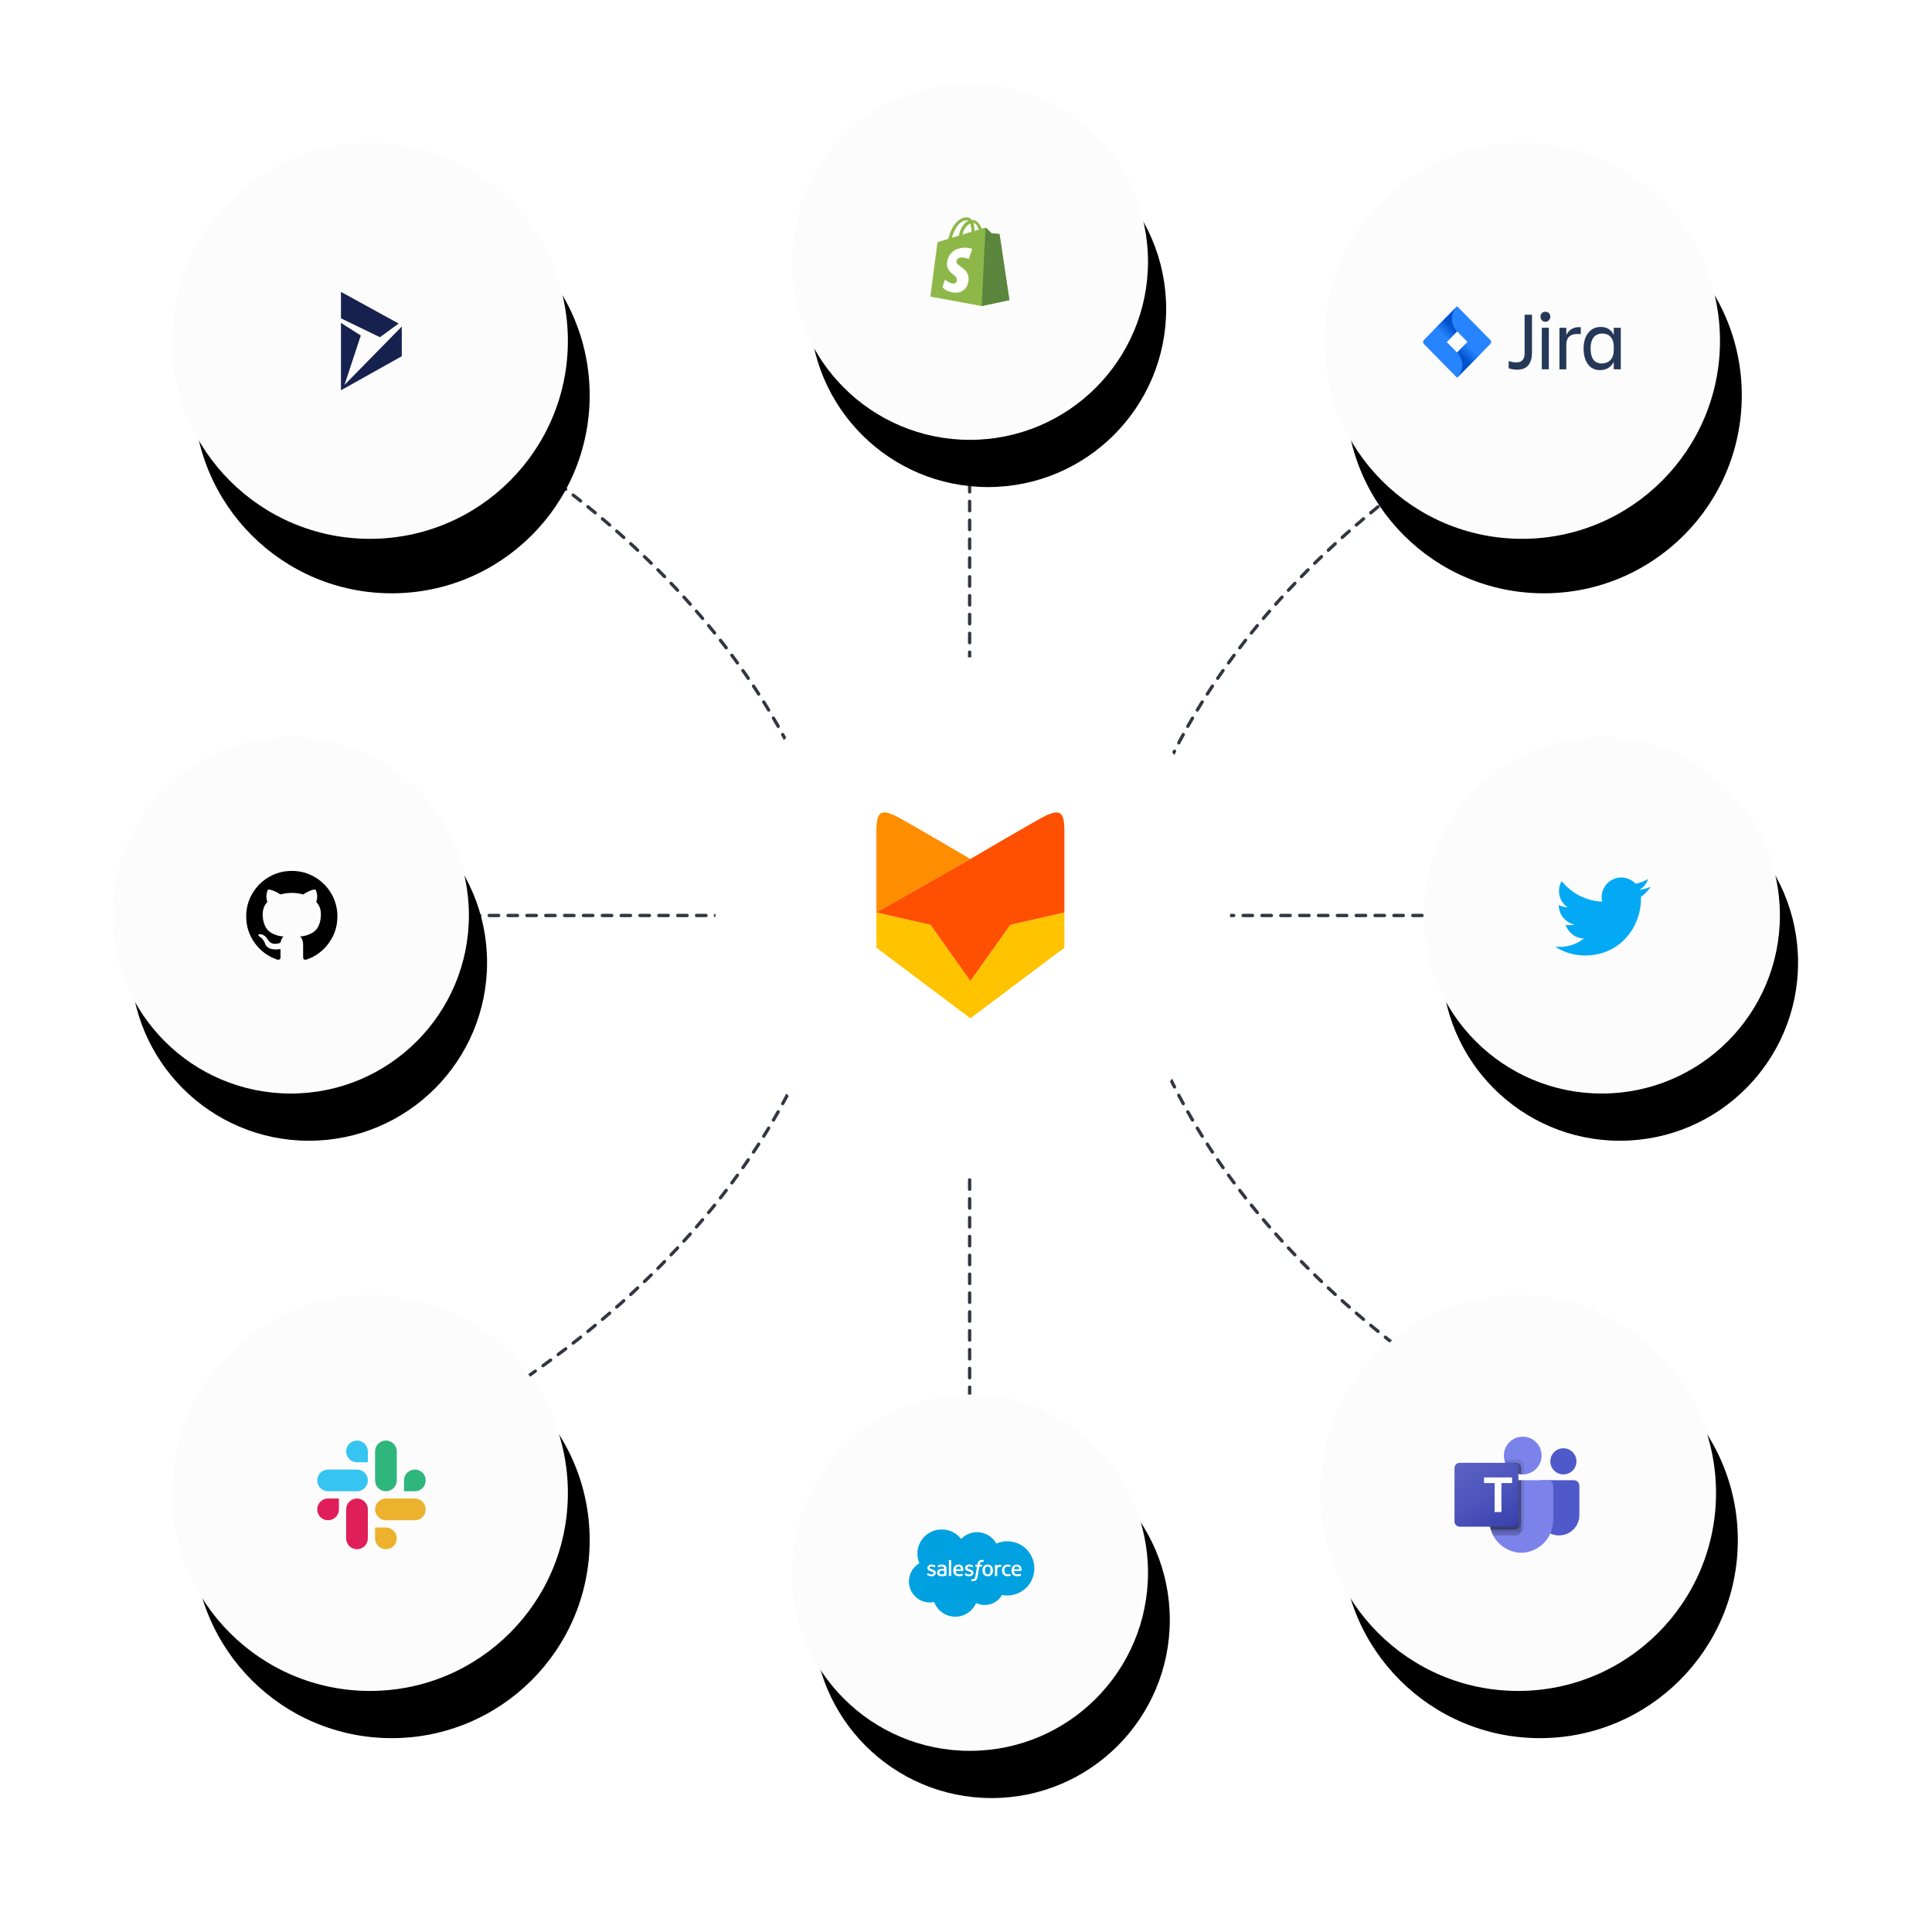 <svg xmlns="http://www.w3.org/2000/svg" xmlns:xlink="http://www.w3.org/1999/xlink" width="532" height="532" viewBox="0 0 532 532">
    <defs>
        <filter id="oqe6oaxrea" width="224.7%" height="224.7%" x="-56.9%" y="-50.4%" filterUnits="objectBoundingBox">
            <feOffset dx="6" dy="13" in="SourceAlpha" result="shadowOffsetOuter1"/>
            <feGaussianBlur in="shadowOffsetOuter1" result="shadowBlurOuter1" stdDeviation="20.5"/>
            <feColorMatrix in="shadowBlurOuter1" values="0 0 0 0 0 0 0 0 0 0 0 0 0 0 0 0 0 0 0.06 0"/>
        </filter>
        <filter id="kfqcou30jd" width="223.3%" height="223.3%" x="-55.5%" y="-48.4%" filterUnits="objectBoundingBox">
            <feOffset dx="6" dy="13" in="SourceAlpha" result="shadowOffsetOuter1"/>
            <feGaussianBlur in="shadowOffsetOuter1" result="shadowBlurOuter1" stdDeviation="18"/>
            <feColorMatrix in="shadowBlurOuter1" values="0 0 0 0 0 0 0 0 0 0 0 0 0 0 0 0 0 0 0.06 0"/>
        </filter>
        <filter id="wh9kwdncrf" width="223.3%" height="223.3%" x="-56.6%" y="-48.4%" filterUnits="objectBoundingBox">
            <feOffset dx="5" dy="13" in="SourceAlpha" result="shadowOffsetOuter1"/>
            <feGaussianBlur in="shadowOffsetOuter1" result="shadowBlurOuter1" stdDeviation="18"/>
            <feColorMatrix in="shadowBlurOuter1" values="0 0 0 0 0 0 0 0 0 0 0 0 0 0 0 0 0 0 0.06 0"/>
        </filter>
        <filter id="nxpps1xn5h" width="224.7%" height="224.7%" x="-56.9%" y="-50.4%" filterUnits="objectBoundingBox">
            <feOffset dx="6" dy="13" in="SourceAlpha" result="shadowOffsetOuter1"/>
            <feGaussianBlur in="shadowOffsetOuter1" result="shadowBlurOuter1" stdDeviation="20.5"/>
            <feColorMatrix in="shadowBlurOuter1" values="0 0 0 0 0 0 0 0 0 0 0 0 0 0 0 0 0 0 0.06 0"/>
        </filter>
        <filter id="4bv4pjnp9j" width="229.3%" height="229.3%" x="-59.2%" y="-50.9%" filterUnits="objectBoundingBox">
            <feOffset dx="6" dy="15" in="SourceAlpha" result="shadowOffsetOuter1"/>
            <feGaussianBlur in="shadowOffsetOuter1" result="shadowBlurOuter1" stdDeviation="21"/>
            <feColorMatrix in="shadowBlurOuter1" values="0 0 0 0 0 0 0 0 0 0 0 0 0 0 0 0 0 0 0.06 0"/>
        </filter>
        <filter id="disqknq7ln" width="223.3%" height="223.3%" x="-56.6%" y="-48.4%" filterUnits="objectBoundingBox">
            <feOffset dx="5" dy="13" in="SourceAlpha" result="shadowOffsetOuter1"/>
            <feGaussianBlur in="shadowOffsetOuter1" result="shadowBlurOuter1" stdDeviation="18"/>
            <feColorMatrix in="shadowBlurOuter1" values="0 0 0 0 0 0 0 0 0 0 0 0 0 0 0 0 0 0 0.06 0"/>
        </filter>
        <filter id="4i80xd720p" width="223.3%" height="223.3%" x="-56.6%" y="-48.4%" filterUnits="objectBoundingBox">
            <feOffset dx="5" dy="13" in="SourceAlpha" result="shadowOffsetOuter1"/>
            <feGaussianBlur in="shadowOffsetOuter1" result="shadowBlurOuter1" stdDeviation="18"/>
            <feColorMatrix in="shadowBlurOuter1" values="0 0 0 0 0 0 0 0 0 0 0 0 0 0 0 0 0 0 0.06 0"/>
        </filter>
        <filter id="zsolyx21hr" width="229.3%" height="229.3%" x="-59.2%" y="-50.9%" filterUnits="objectBoundingBox">
            <feOffset dx="6" dy="15" in="SourceAlpha" result="shadowOffsetOuter1"/>
            <feGaussianBlur in="shadowOffsetOuter1" result="shadowBlurOuter1" stdDeviation="21"/>
            <feColorMatrix in="shadowBlurOuter1" values="0 0 0 0 0 0 0 0 0 0 0 0 0 0 0 0 0 0 0.06 0"/>
        </filter>
        <circle id="4jfd9cfrcb" cx="54.51" cy="54.51" r="54.51"/>
        <circle id="s5vhdl3gre" cx="49.059" cy="49.059" r="49.059"/>
        <circle id="n0028293mg" cx="49.059" cy="49.059" r="49.059"/>
        <circle id="uba4xif54i" cx="54.51" cy="54.51" r="54.51"/>
        <circle id="1l2ze307bk" cx="54.51" cy="54.51" r="54.51"/>
        <circle id="95miqvnumo" cx="49.059" cy="49.059" r="49.059"/>
        <circle id="jp75fvh72q" cx="49.059" cy="49.059" r="49.059"/>
        <circle id="41zdo8nevs" cx="54.51" cy="54.51" r="54.51"/>
        <linearGradient id="k064alji4c" x1="17.372%" x2="82.628%" y1="-6.51%" y2="106.51%">
            <stop offset="0%" stop-color="#5A62C3"/>
            <stop offset="50%" stop-color="#4D55BD"/>
            <stop offset="100%" stop-color="#3940AB"/>
        </linearGradient>
        <linearGradient id="ucuh72y9dl" x1="67.129%" x2="41.107%" y1="40.328%" y2="81.66%">
            <stop offset="18%" stop-color="#0052CC"/>
            <stop offset="100%" stop-color="#2684FF"/>
        </linearGradient>
        <linearGradient id="qv1xg3z3km" x1="33.196%" x2="59.052%" y1="59.166%" y2="17.99%">
            <stop offset="18%" stop-color="#0052CC"/>
            <stop offset="100%" stop-color="#2684FF"/>
        </linearGradient>
    </defs>
    <g fill="none" fill-rule="evenodd">
        <g>
            <g>
                <g>
                    <path stroke="#323643" stroke-dasharray="2.595" stroke-linecap="round" stroke-linejoin="round" stroke-width=".909" d="M196.99 210.504s-11.324-61.712-93.421-113.476M282.362 210.504s11.325-61.712 93.421-113.476M196.99 249.656s-11.324 61.712-93.421 113.476M282.362 249.656s11.325 61.712 93.421 113.476" transform="translate(-256 -6474) translate(0 6397) translate(287 100)"/>
                    <path stroke="#323643" stroke-dasharray="2.595" stroke-linecap="round" stroke-linejoin="round" stroke-width=".909" d="M57 229.09L403.096 229.09" transform="translate(-256 -6474) translate(0 6397) translate(287 100) matrix(1 0 0 -1 0 458.18)"/>
                    <path stroke="#323643" stroke-dasharray="2.595" stroke-linecap="round" stroke-linejoin="round" stroke-width=".909" d="M236 403.096V57" transform="translate(-256 -6474) translate(0 6397) translate(287 100)"/>
                    <g fill-rule="nonzero" transform="translate(-256 -6474) translate(0 6397) translate(287 100) translate(166 158)">
                        <ellipse cx="70.863" cy="71.1" fill="#FFF" rx="70.863" ry="71.1"/>
                        <g>
                            <path fill="#FFC300" d="M25.917 56.746L0.041 37.305 0.041 27.592 14.939 30.988 25.928 46.451 36.9 30.988 51.799 27.592 51.799 27.592 51.803 27.592 51.803 37.305z" transform="translate(44.29 42.66)"/>
                            <path fill="#FF8D00" d="M.041 4.983v22.61h.003L25.92 12.875S6.53 1.467 4.873.794C1.757-.487.04-.676.04 4.983z" transform="translate(44.29 42.66)"/>
                            <path fill="#FF4F00" d="M46.97.795c-1.659.673-20.992 12.046-20.992 12.046L.044 27.592l14.9 3.396L25.916 46.45l10.995-15.463 14.891-3.396V4.983c0-5.66-1.716-5.47-4.832-4.188z" transform="translate(44.29 42.66)"/>
                        </g>
                    </g>
                    <g>
                        <g transform="translate(-256 -6474) translate(0 6397) translate(287 100) translate(332.511 333.601)">
                            <use fill="#000" filter="url(#oqe6oaxrea)" xlink:href="#4jfd9cfrcb"/>
                            <use fill="#FCFCFC" xlink:href="#4jfd9cfrcb"/>
                        </g>
                        <g fill-rule="nonzero" transform="translate(-256 -6474) translate(0 6397) translate(287 100) translate(332.511 333.601) translate(37 39)">
                            <path fill="#5059C9" d="M23.987 11.996h8.882c.84 0 1.52.68 1.52 1.52v8.09c0 3.085-2.5 5.585-5.585 5.585h-.026c-3.084 0-5.585-2.5-5.585-5.584V12.79c0-.438.355-.794.794-.794z"/>
                            <circle cx="29.99" cy="6.798" r="3.599" fill="#5059C9"/>
                            <circle cx="18.794" cy="5.198" r="5.198" fill="#7B83EB"/>
                            <path fill="#7B83EB" d="M25.725 11.996H11.063c-.83.02-1.485.709-1.466 1.538v9.228c-.116 4.976 3.821 9.106 8.797 9.228 4.976-.122 8.913-4.252 8.797-9.228v-9.228c.02-.83-.636-1.517-1.466-1.538z"/>
                            <path fill="#000" d="M19.194 11.996v12.932c-.004.593-.364 1.126-.912 1.352-.174.073-.362.112-.552.112H10.3c-.103-.264-.2-.528-.28-.8-.28-.918-.422-1.872-.423-2.831v-9.23c-.02-.827.636-1.514 1.463-1.535h8.134z" opacity=".1"/>
                            <path fill="#000" d="M18.394 11.996v13.732c0 .19-.038.377-.112.552-.226.548-.758.907-1.351.911h-6.254c-.136-.264-.264-.528-.376-.8-.112-.271-.2-.527-.28-.8-.28-.917-.423-1.87-.424-2.83v-9.23c-.02-.827.636-1.514 1.463-1.535h7.334z" opacity=".2"/>
                            <path fill="#000" d="M18.394 11.996v12.132c-.006.806-.658 1.458-1.463 1.464h-6.91c-.28-.918-.423-1.872-.424-2.831v-9.23c-.02-.827.636-1.514 1.463-1.535h7.334z" opacity=".2"/>
                            <path fill="#000" d="M17.594 11.996v12.132c-.006.806-.657 1.458-1.463 1.464h-6.11c-.28-.918-.423-1.872-.424-2.831v-9.23c-.02-.827.636-1.514 1.463-1.535h6.534z" opacity=".2"/>
                            <path fill="#000" d="M19.194 7.861v2.52c-.136.008-.264.016-.4.016s-.264-.008-.4-.016c-.27-.018-.538-.061-.8-.128-1.62-.384-2.957-1.52-3.599-3.055-.11-.258-.196-.526-.255-.8h3.99c.807.003 1.46.656 1.464 1.463z" opacity=".1"/>
                            <path fill="#000" d="M18.394 8.661v1.72c-.27-.018-.538-.061-.8-.128-1.62-.384-2.957-1.52-3.598-3.055h2.935c.807.003 1.46.656 1.463 1.463z" opacity=".2"/>
                            <path fill="#000" d="M18.394 8.661v1.72c-.27-.018-.538-.061-.8-.128-1.62-.384-2.957-1.52-3.598-3.055h2.935c.807.003 1.46.656 1.463 1.463z" opacity=".2"/>
                            <path fill="#000" d="M17.594 8.661v1.592c-1.62-.384-2.957-1.52-3.599-3.055h2.136c.807.003 1.46.656 1.463 1.463z" opacity=".2"/>
                            <path fill="url(#k064alji4c)" d="M1.466 7.198h14.662c.81 0 1.466.656 1.466 1.466v14.662c0 .81-.656 1.466-1.466 1.466H1.466c-.81 0-1.466-.656-1.466-1.466V8.664c0-.81.656-1.466 1.466-1.466z"/>
                            <path fill="#FFF" d="M15.855 12.778L12.924 12.778 12.924 20.76 11.057 20.76 11.057 12.778 8.139 12.778 8.139 11.23 15.855 11.23z"/>
                        </g>
                    </g>
                    <g>
                        <g transform="translate(-256 -6474) translate(0 6397) translate(287 100) translate(187 361)">
                            <use fill="#000" filter="url(#kfqcou30jd)" xlink:href="#s5vhdl3gre"/>
                            <use fill="#FCFCFC" xlink:href="#s5vhdl3gre"/>
                        </g>
                        <g>
                            <g fill="#00A1E0" fill-rule="nonzero">
                                <path d="M14.76 21.512c1.114 1.153 2.665 1.868 4.38 1.868 2.28 0 4.27-1.263 5.329-3.139.92.41 1.94.636 3.012.636 4.112 0 7.446-3.341 7.446-7.463S31.593 5.95 27.48 5.95c-.502 0-.993.05-1.467.145-.933-1.653-2.71-2.77-4.751-2.77-.854 0-1.662.196-2.381.544-.946-2.21-3.15-3.76-5.717-3.76-2.674 0-4.953 1.681-5.828 4.04-.382-.081-.778-.123-1.185-.123-3.184 0-5.765 2.59-5.765 5.788 0 2.142 1.16 4.013 2.883 5.013-.355.811-.552 1.707-.552 2.648 0 3.676 3.004 6.657 6.709 6.657 2.175 0 4.108-1.028 5.334-2.62" transform="translate(-256 -6474) translate(0 6397) translate(287 100) translate(187 361) translate(31.888 35.352) matrix(1 0 0 -1 .01 25.935)"/>
                            </g>
                            <g fill="#FFF" fill-rule="nonzero">
                                <path d="M.492.489C.47.433.5.42.507.41.572.364.637.331.704.293c.352-.186.685-.24 1.033-.24.708 0 1.148.374 1.148.977v.012c0 .557-.496.76-.962.906l-.06.02c-.352.113-.655.21-.655.44v.013c0 .196.177.34.452.34.305 0 .667-.1.9-.228 0 0 .068-.044.093.022l.145.385c.013.037-.01.065-.035.08-.266.16-.634.27-1.015.27h-.07c-.65 0-1.102-.39-1.102-.947V2.33c0-.588.5-.779.967-.912l.076-.023c.34-.104.634-.193.634-.432V.952c0-.218-.19-.38-.498-.38-.12 0-.501.002-.913.261-.05.029-.079.05-.117.073C.705.919.654.94.632.874L.492.49z" transform="translate(-256 -6474) translate(0 6397) translate(287 100) translate(187 361) translate(31.888 35.352) matrix(1 0 0 -1 4.908 14.75)"/>
                            </g>
                            <g fill="#FFF" fill-rule="nonzero">
                                <path d="M.492.489C.47.433.5.42.507.41.572.364.637.331.704.293c.352-.186.685-.24 1.033-.24.708 0 1.148.374 1.148.977v.012c0 .557-.496.76-.962.906l-.06.02c-.352.113-.655.21-.655.44v.013c0 .196.177.34.452.34.305 0 .667-.1.9-.228 0 0 .068-.044.093.022l.145.385c.013.037-.01.065-.035.08-.266.16-.634.27-1.015.27h-.07c-.65 0-1.102-.39-1.102-.947V2.33c0-.588.5-.779.967-.912l.076-.023c.34-.104.635-.193.635-.432V.952c0-.218-.191-.38-.5-.38-.119 0-.5.002-.912.261-.05.029-.08.049-.117.073C.712.914.652.937.632.874L.492.49z" transform="translate(-256 -6474) translate(0 6397) translate(287 100) translate(187 361) translate(31.888 35.352) matrix(1 0 0 -1 15.28 14.75)"/>
                            </g>
                            <g fill="#FFF" fill-rule="nonzero">
                                <path d="M2.46 1.956c0-.341-.064-.61-.19-.8C2.146.97 1.957.879 1.695.879c-.264 0-.451.09-.574.279-.124.189-.187.458-.187.799 0 .34.063.608.187.796.123.185.31.276.574.276.262 0 .45-.09.576-.276.125-.188.19-.456.19-.796m.59.631c-.058.195-.148.367-.269.51-.12.144-.273.26-.454.344-.18.083-.394.126-.633.126-.24 0-.454-.043-.635-.126-.18-.084-.333-.2-.454-.343-.12-.144-.21-.316-.27-.51C.28 2.392.25 2.18.25 1.955c0-.226.029-.438.087-.632.058-.195.148-.367.27-.51.12-.144.273-.26.453-.34.181-.082.394-.124.635-.124.24 0 .452.042.633.123.18.082.334.197.454.34.12.144.211.316.27.51.058.195.087.408.087.633 0 .224-.03.437-.088.631" transform="translate(-256 -6474) translate(0 6397) translate(287 100) translate(187 361) translate(31.888 35.352) matrix(1 0 0 -1 20.393 15.036)"/>
                            </g>
                            <g fill="#FFF">
                                <path d="M2.46.978c-.02.057-.075.035-.075.035C2.299.981 2.207.95 2.11.935 2.01.92 1.902.912 1.786.912c-.287 0-.514.085-.677.252-.163.167-.255.438-.254.803.001.333.082.584.227.774.144.19.364.287.656.287.244 0 .43-.028.625-.089 0 0 .047-.02.069.04.052.144.09.246.145.403.016.044-.022.063-.036.069-.077.03-.258.078-.395.098-.128.02-.277.03-.444.03-.248 0-.47-.042-.659-.126-.189-.084-.35-.199-.476-.343C.44 2.967.343 2.795.279 2.6c-.064-.194-.096-.407-.096-.633 0-.487.132-.881.393-1.17.262-.289.655-.436 1.168-.436.303 0 .614.06.837.148 0 0 .043.021.024.07L2.46.978z" transform="translate(-256 -6474) translate(0 6397) translate(287 100) translate(187 361) translate(31.888 35.352) matrix(1 0 0 -1 25.841 15.045)"/>
                            </g>
                            <g fill="#FFF">
                                <path d="M.984 1.956c.028.189.08.346.162.469.122.186.31.288.572.288.263 0 .437-.102.561-.288.083-.123.119-.287.133-.47H.984zm1.991.416c-.05.188-.174.378-.256.465-.129.138-.255.234-.38.288-.163.07-.36.115-.574.115-.25 0-.476-.041-.66-.127-.185-.086-.34-.204-.461-.35-.122-.145-.213-.319-.272-.516-.058-.196-.088-.41-.088-.635 0-.23.03-.443.091-.635C.436.783.534.613.665.47.798.33.967.218 1.17.14c.201-.077.446-.118.727-.117.578.002.882.13 1.008.199.022.012.043.034.017.095L2.79.682c-.02.054-.076.034-.076.034-.143-.053-.346-.148-.821-.147-.31 0-.54.092-.685.234-.148.145-.22.36-.233.662l2.002-.002s.052 0 .058.052c.002.021.069.408-.06.857z" transform="translate(-256 -6474) translate(0 6397) translate(287 100) translate(187 361) translate(31.888 35.352) matrix(1 0 0 -1 28.352 14.71)"/>
                            </g>
                            <g fill="#FFF">
                                <path d="M.984 1.956c.029.189.08.346.162.469.122.186.31.288.572.288.263 0 .437-.102.562-.288.082-.123.118-.287.132-.47H.984zm1.99.416c-.05.188-.173.378-.255.465-.129.138-.255.234-.38.288-.163.07-.36.115-.574.115-.25 0-.476-.041-.66-.127-.185-.086-.34-.204-.461-.35-.122-.145-.213-.319-.272-.516-.058-.196-.088-.41-.088-.635 0-.23.03-.443.091-.635C.436.783.534.613.665.47.798.33.967.218 1.17.14c.201-.077.446-.118.727-.117.578.002.882.13 1.008.199.022.012.043.034.017.095l-.13.365c-.02.054-.077.034-.077.034-.143-.053-.346-.148-.822-.147-.31 0-.54.092-.684.234-.148.145-.22.36-.233.662l2.002-.002s.052 0 .058.052c.002.021.069.408-.06.857z" transform="translate(-256 -6474) translate(0 6397) translate(287 100) translate(187 361) translate(31.888 35.352) matrix(1 0 0 -1 12.319 14.71)"/>
                            </g>
                            <g fill="#FFF" fill-rule="nonzero">
                                <path d="M.984.978c-.078.062-.089.078-.116.118-.039.06-.06.148-.06.258 0 .175.059.3.18.386-.002-.001.172.149.58.143.287-.004.543-.046.543-.046V.933S1.858.879 1.572.86C1.164.837.983.978.984.978m.797 1.398c-.082.005-.187.009-.313.009-.172 0-.337-.022-.493-.063C.82 2.28.678 2.215.557 2.129c-.122-.086-.22-.197-.29-.328-.071-.13-.107-.285-.107-.458 0-.176.03-.33.091-.455s.15-.23.262-.31C.623.496.76.437.92.401c.157-.036.335-.054.53-.054.205 0 .41.017.608.05.196.034.437.082.504.097l.14.036c.05.012.046.065.046.065l-.001 1.82c0 .398-.107.694-.318.877-.21.183-.52.275-.92.275-.15 0-.392-.02-.536-.049 0 0-.438-.084-.618-.224 0 0-.04-.024-.017-.079l.141-.378c.018-.05.066-.033.066-.033s.015.006.033.016c.385.209.872.202.872.202.216 0 .383-.043.495-.128.11-.083.165-.209.165-.474v-.084c-.172.024-.33.039-.33.039" transform="translate(-256 -6474) translate(0 6397) translate(287 100) translate(187 361) translate(31.888 35.352) matrix(1 0 0 -1 7.991 15.034)"/>
                            </g>
                            <g fill="#FFF">
                                <path d="M1.968 3.422c.015.045-.017.067-.03.072-.034.013-.204.049-.335.057-.252.015-.392-.027-.517-.083-.124-.055-.261-.145-.338-.248v.242c0 .034-.024.061-.058.061H.177c-.033 0-.057-.027-.057-.06V.494c0-.033.027-.06.06-.06h.527c.033 0 .06.027.06.06v1.483c0 .199.022.397.066.522.044.123.103.222.176.293.073.07.156.12.247.147.093.029.196.038.269.038.105 0 .22-.027.22-.027.038-.004.06.02.073.054.034.09.131.363.15.417" transform="translate(-256 -6474) translate(0 6397) translate(287 100) translate(187 361) translate(31.888 35.352) matrix(1 0 0 -1 23.951 15.056)"/>
                            </g>
                            <g fill="#FFF">
                                <path d="M3.936 5.867c-.064.02-.122.033-.198.047-.076.013-.168.02-.272.02-.362 0-.647-.101-.847-.302-.2-.2-.335-.503-.403-.902l-.025-.135h-.454s-.055.002-.067-.058l-.074-.414c-.006-.039.011-.064.065-.064h.442l-.449-2.49c-.035-.2-.075-.364-.12-.49-.044-.123-.086-.215-.14-.283-.05-.064-.099-.112-.183-.14C1.142.633 1.063.622.976.622.927.622.863.63.816.64.767.65.742.66.706.675c0 0-.052.02-.072-.032C.618.6.5.278.486.239.472.199.492.169.517.159.577.139.62.125.7.106.811.08.905.078.993.078c.184 0 .353.026.492.076.14.05.262.138.37.256.117.128.19.262.26.446.07.18.129.405.176.667l.451 2.536h.66s.055-.002.066.059l.075.413c.005.04-.012.064-.065.064h-.64c.003.014.032.238.105.449.032.09.09.162.14.212.05.049.106.084.168.104.064.02.136.03.215.03.06 0 .12-.007.165-.016.062-.013.086-.02.102-.025.065-.02.074 0 .087.03l.153.418c.016.045-.023.064-.037.07" transform="translate(-256 -6474) translate(0 6397) translate(287 100) translate(187 361) translate(31.888 35.352) matrix(1 0 0 -1 17.046 16.125)"/>
                            </g>
                            <g fill="#FFF">
                                <path d="M.984.489C.984.456.96.429.926.429h-.53c-.034 0-.057.027-.057.06v4.245c0 .034.023.06.057.06h.53c.034 0 .058-.026.058-.06V.49z" transform="translate(-256 -6474) translate(0 6397) translate(287 100) translate(187 361) translate(31.888 35.352) matrix(1 0 0 -1 11.055 15.05)"/>
                            </g>
                        </g>
                    </g>
                    <g>
                        <g transform="translate(-256 -6474) translate(0 6397) translate(287 100) translate(361 180)">
                            <use fill="#000" filter="url(#wh9kwdncrf)" xlink:href="#n0028293mg"/>
                            <use fill="#FCFCFC" xlink:href="#n0028293mg"/>
                        </g>
                        <g fill="#03A9F4" fill-rule="nonzero">
                            <path d="M26.37 2.54c-.981.432-2.026.717-3.116.856 1.121-.67 1.976-1.724 2.379-2.993-1.045.624-2.199 1.065-3.428 1.31C21.212.656 19.798 0 18.255 0c-2.992 0-5.402 2.434-5.402 5.417 0 .43.037.842.126 1.235C8.484 6.432 4.507 4.275 1.836.987c-.466.811-.74 1.739-.74 2.738 0 1.875.964 3.538 2.401 4.5-.868-.016-1.72-.269-2.442-.667v.06c0 2.632 1.874 4.818 4.33 5.321-.44.12-.919.178-1.416.178-.347 0-.696-.02-1.024-.092.7 2.145 2.688 3.721 5.051 3.773-1.839 1.44-4.174 2.31-6.702 2.31-.444 0-.869-.02-1.294-.075 2.395 1.547 5.233 2.43 8.293 2.43 9.948 0 15.387-8.255 15.387-15.41 0-.24-.009-.47-.02-.7 1.073-.763 1.974-1.716 2.71-2.812z" transform="translate(-256 -6474) translate(0 6397) translate(287 100) translate(361 180) translate(36.181 38.634)"/>
                        </g>
                    </g>
                    <g>
                        <g transform="translate(-256 -6474) translate(0 6397) translate(287 100) translate(16.353 333.601)">
                            <use fill="#000" filter="url(#nxpps1xn5h)" xlink:href="#uba4xif54i"/>
                            <use fill="#FCFCFC" xlink:href="#uba4xif54i"/>
                        </g>
                        <g fill-rule="nonzero">
                            <path fill="#36C5F0" d="M10.951.074c-1.65 0-2.987 1.34-2.987 2.993 0 .792.314 1.553.874 2.114.56.561 1.32.877 2.113.878h2.987V3.066c.001-1.65-1.336-2.99-2.987-2.992m0 7.98H2.986C1.337 8.054 0 9.394 0 11.047c0 1.652 1.337 2.992 2.986 2.992h7.965c1.65 0 2.987-1.34 2.987-2.992 0-1.653-1.338-2.993-2.987-2.993" transform="translate(-256 -6474) translate(0 6397) translate(287 100) translate(16.353 333.601) translate(40 40)"/>
                            <path fill="#2EB67D" d="M29.867 11.047c0-1.653-1.338-2.993-2.987-2.993-1.65 0-2.986 1.34-2.986 2.993v2.992h2.986c1.651-.001 2.988-1.34 2.987-2.992m-7.964 0v-7.98c0-1.652-1.336-2.991-2.987-2.993-1.65 0-2.987 1.34-2.987 2.993v7.98c0 1.653 1.337 2.993 2.987 2.993 1.65-.002 2.988-1.341 2.987-2.992" transform="translate(-256 -6474) translate(0 6397) translate(287 100) translate(16.353 333.601) translate(40 40)"/>
                            <path fill="#ECB22E" d="M18.916 30c1.65-.002 2.988-1.341 2.987-2.992 0-1.652-1.336-2.991-2.987-2.993h-2.987v2.992c0 1.653 1.337 2.993 2.987 2.993m0-7.98h7.965c1.648 0 2.986-1.34 2.986-2.993.001-1.651-1.336-2.99-2.987-2.992h-7.964c-1.65 0-2.987 1.34-2.987 2.992 0 .793.313 1.554.873 2.115.56.561 1.32.877 2.114.878" transform="translate(-256 -6474) translate(0 6397) translate(287 100) translate(16.353 333.601) translate(40 40)"/>
                            <path fill="#E01E5A" d="M0 19.027c0 .793.313 1.554.873 2.115.56.561 1.32.877 2.113.878 1.652-.002 2.989-1.342 2.988-2.993v-2.992H2.986C1.337 16.035 0 17.375 0 19.027m7.964 0v7.98C7.965 28.66 9.303 30 10.951 30c1.651-.002 2.988-1.341 2.987-2.992v-7.981c0-.793-.313-1.554-.874-2.115-.56-.561-1.32-.877-2.113-.877-1.65 0-2.987 1.34-2.987 2.992" transform="translate(-256 -6474) translate(0 6397) translate(287 100) translate(16.353 333.601) translate(40 40)"/>
                        </g>
                    </g>
                    <g>
                        <g transform="translate(-256 -6474) translate(0 6397) translate(287 100) translate(333.601 16.353)">
                            <use fill="#000" filter="url(#4bv4pjnp9j)" xlink:href="#1l2ze307bk"/>
                            <use fill="#FCFCFC" xlink:href="#1l2ze307bk"/>
                        </g>
                        <g fill-rule="nonzero">
                            <path fill="#253858" d="M27.966 2.34h2.027v10.452c0 2.769-1.192 4.68-3.987 4.68-.826.013-1.649-.12-2.431-.39V15.08c.667.263 1.378.395 2.093.39 1.712 0 2.304-1.04 2.304-2.54l-.006-10.59zM33.686 1.537c.366-.027.725.11.984.373.26.263.394.628.367 1 0 .758-.605 1.372-1.35 1.372-.747 0-1.352-.614-1.352-1.373-.026-.371.108-.736.367-1 .26-.263.618-.399.984-.372zm-.99 4.394h1.937v11.44h-1.937V5.93zM37.558 5.928h1.891V7.94c.653-1.349 1.792-2.311 3.988-2.173v1.921c-2.478-.26-3.988.505-3.988 2.928v6.76h-1.89V5.928zM52.511 15.309c-.721 1.51-2.073 2.288-3.805 2.288-2.994 0-4.504-2.585-4.504-5.95 0-3.226 1.576-5.948 4.729-5.948 1.643 0 2.905.754 3.583 2.241V5.928h1.937v11.44h-1.937l-.003-2.06zm-3.288.457c1.735 0 3.288-1.12 3.288-3.66v-.926c0-2.54-1.417-3.66-3.07-3.66-2.186 0-3.312 1.463-3.312 4.118.01 2.756 1.09 4.128 3.096 4.128h-.002z" transform="translate(-256 -6474) translate(0 6397) translate(287 100) translate(333.601 16.353) translate(27.255 44.97)"/>
                            <path fill="#2684FF" d="M18.528 9.298L10.185.822 9.377 0l-6.28 6.38L.225 9.298c-.3.304-.3.797 0 1.102l5.738 5.83 3.414 3.467 6.28-6.38.097-.099 2.774-2.818c.3-.305.3-.798 0-1.102zM9.377 12.76L6.51 9.849l2.867-2.912 2.866 2.912-2.866 2.912z" transform="translate(-256 -6474) translate(0 6397) translate(287 100) translate(333.601 16.353) translate(27.255 44.97)"/>
                            <path fill="url(#ucuh72y9dl)" d="M9.377 6.937C7.5 5.03 7.49 1.942 9.357.023l-6.273 6.37 3.414 3.469 2.879-2.925z" transform="translate(-256 -6474) translate(0 6397) translate(287 100) translate(333.601 16.353) translate(27.255 44.97)"/>
                            <path fill="url(#qv1xg3z3km)" d="M12.25 9.84l-2.873 2.92c.906.92 1.414 2.168 1.414 3.47 0 1.3-.508 2.548-1.414 3.467l6.288-6.388-3.414-3.468z" transform="translate(-256 -6474) translate(0 6397) translate(287 100) translate(333.601 16.353) translate(27.255 44.97)"/>
                        </g>
                    </g>
                    <g>
                        <g transform="translate(-256 -6474) translate(0 6397) translate(287 100) translate(187)">
                            <use fill="#000" filter="url(#disqknq7ln)" xlink:href="#95miqvnumo"/>
                            <use fill="#FCFCFC" xlink:href="#95miqvnumo"/>
                        </g>
                        <g>
                            <path fill="#8DB849" d="M10.197.895c.138 0 .277.046.41.136-1.023.475-2.12 1.672-2.583 4.062l-1.951.595C6.616 3.866 7.904.895 10.197.895zm.95.886c.195.485.323 1.182.323 2.122v.137l-2.468.754c.475-1.81 1.365-2.683 2.144-3.013zm2.355 1.638l-1.195.365V3.53c0-.78-.109-1.406-.285-1.904.706.088 1.177.88 1.48 1.793zm5.734 1.387c-.017-.123-.126-.19-.216-.198-.09-.008-1.993-.147-1.993-.147s-1.322-1.294-1.467-1.438c-.145-.143-.428-.1-.538-.067-.017.004-.29.087-.74.225C13.84 1.928 13.062.776 11.69.776l-.116.003c-.39-.508-.873-.73-1.29-.73-3.193 0-4.718 3.94-5.197 5.94l-2.234.684c-.693.215-.715.236-.806.88-.068.488-1.88 14.314-1.88 14.314l14.12 2.61 7.65-1.632S19.254 4.929 19.237 4.806z" transform="translate(-256 -6474) translate(0 6397) translate(287 100) translate(187) translate(38.02 36.794)"/>
                            <path fill="#5A863E" d="M19.02 4.608c-.09-.008-1.993-.147-1.993-.147L15.56 3.024c-.054-.054-.127-.081-.204-.093l-1.068 21.546 7.65-1.632S19.254 4.929 19.237 4.806c-.017-.123-.126-.19-.216-.198" transform="translate(-256 -6474) translate(0 6397) translate(287 100) translate(187) translate(38.02 36.794)"/>
                            <path fill="#FFFFFE" d="M11.69 8.779l-.943 2.769s-.826-.436-1.84-.436c-1.485 0-1.56.92-1.56 1.152 0 1.264 3.341 1.749 3.341 4.71 0 2.331-1.498 3.832-3.517 3.832-2.425 0-3.664-1.489-3.664-1.489l.65-2.115S5.43 18.28 6.504 18.28c.703 0 .989-.546.989-.945 0-1.65-2.741-1.723-2.741-4.433 0-2.281 1.66-4.489 5.01-4.489 1.29 0 1.928.365 1.928.365" transform="translate(-256 -6474) translate(0 6397) translate(287 100) translate(187) translate(38.02 36.794)"/>
                        </g>
                    </g>
                    <g>
                        <g transform="translate(-256 -6474) translate(0 6397) translate(287 100) translate(0 180)">
                            <use fill="#000" filter="url(#4i80xd720p)" xlink:href="#jp75fvh72q"/>
                            <use fill="#FCFCFC" xlink:href="#jp75fvh72q"/>
                        </g>
                        <g fill="#000" fill-rule="nonzero">
                            <path d="M23.432 6.265c-1.123-1.92-2.646-3.442-4.57-4.563C16.938.582 14.837.021 12.558.021c-2.278 0-4.38.56-6.303 1.681-1.924 1.121-3.448 2.642-4.57 4.563C.56 8.186 0 10.284 0 12.558c0 2.732.798 5.189 2.396 7.37 1.597 2.183 3.66 3.693 6.189 4.53.294.055.512.017.654-.113.141-.13.212-.294.212-.49l-.008-.881c-.006-.556-.008-1.04-.008-1.453l-.376.065c-.24.044-.543.062-.908.057-.365-.005-.744-.043-1.136-.114-.393-.07-.758-.234-1.096-.49-.338-.255-.578-.59-.72-1.003l-.163-.376c-.109-.25-.28-.528-.515-.833-.234-.304-.471-.511-.711-.62l-.115-.082c-.076-.054-.147-.12-.212-.196-.066-.076-.115-.152-.147-.228-.033-.077-.006-.14.081-.188.088-.05.246-.073.475-.073l.327.048c.218.044.487.174.809.392.322.218.586.5.793.849.25.446.553.786.908 1.02.354.234.71.351 1.07.351.36 0 .67-.027.933-.081.261-.055.506-.136.735-.245.098-.73.366-1.29.801-1.682-.62-.065-1.18-.163-1.676-.294-.495-.13-1.008-.343-1.536-.637-.53-.293-.968-.658-1.317-1.093-.349-.436-.635-1.007-.858-1.714-.224-.708-.335-1.524-.335-2.45 0-1.316.43-2.437 1.292-3.362-.404-.99-.366-2.1.114-3.33.316-.098.785-.025 1.406.22.622.245 1.077.455 1.366.629.289.173.52.32.695.44 1.014-.283 2.06-.424 3.14-.424 1.078 0 2.125.141 3.139.424l.621-.391c.425-.262.927-.501 1.504-.719.578-.217 1.02-.277 1.325-.18.49 1.23.534 2.34.13 3.33.862.926 1.293 2.047 1.293 3.364 0 .925-.112 1.744-.335 2.457-.224.713-.512 1.284-.867 1.714-.354.43-.796.792-1.324 1.085-.529.294-1.042.506-1.538.637-.496.13-1.054.23-1.675.294.566.49.85 1.263.85 2.318v3.445c0 .195.068.359.204.49.136.13.352.168.646.113 2.53-.838 4.592-2.348 6.19-4.53 1.596-2.182 2.395-4.638 2.395-7.37 0-2.274-.563-4.372-1.685-6.293z" transform="translate(-256 -6474) translate(0 6397) translate(287 100) translate(0 180) translate(36.794 36.794)"/>
                        </g>
                    </g>
                    <g>
                        <g transform="translate(-256 -6474) translate(0 6397) translate(287 100) translate(16.353 16.353)">
                            <use fill="#000" filter="url(#zsolyx21hr)" xlink:href="#41zdo8nevs"/>
                            <use fill="#FCFCFC" xlink:href="#41zdo8nevs"/>
                        </g>
                        <g fill="#16214F">
                            <path d="M0.203 27.233L16.953 17.853 16.953 9.676 1.174 25.756 5.66 12.148 0.203 8.677z" transform="translate(-256 -6474) translate(0 6397) translate(287 100) translate(16.353 16.353) translate(46.333 40.882)"/>
                            <path d="M0.203 7.417L10.929 12.62 16.087 8.857 0.203 0.138z" transform="translate(-256 -6474) translate(0 6397) translate(287 100) translate(16.353 16.353) translate(46.333 40.882)"/>
                        </g>
                    </g>
                </g>
            </g>
        </g>
    </g>
</svg>
